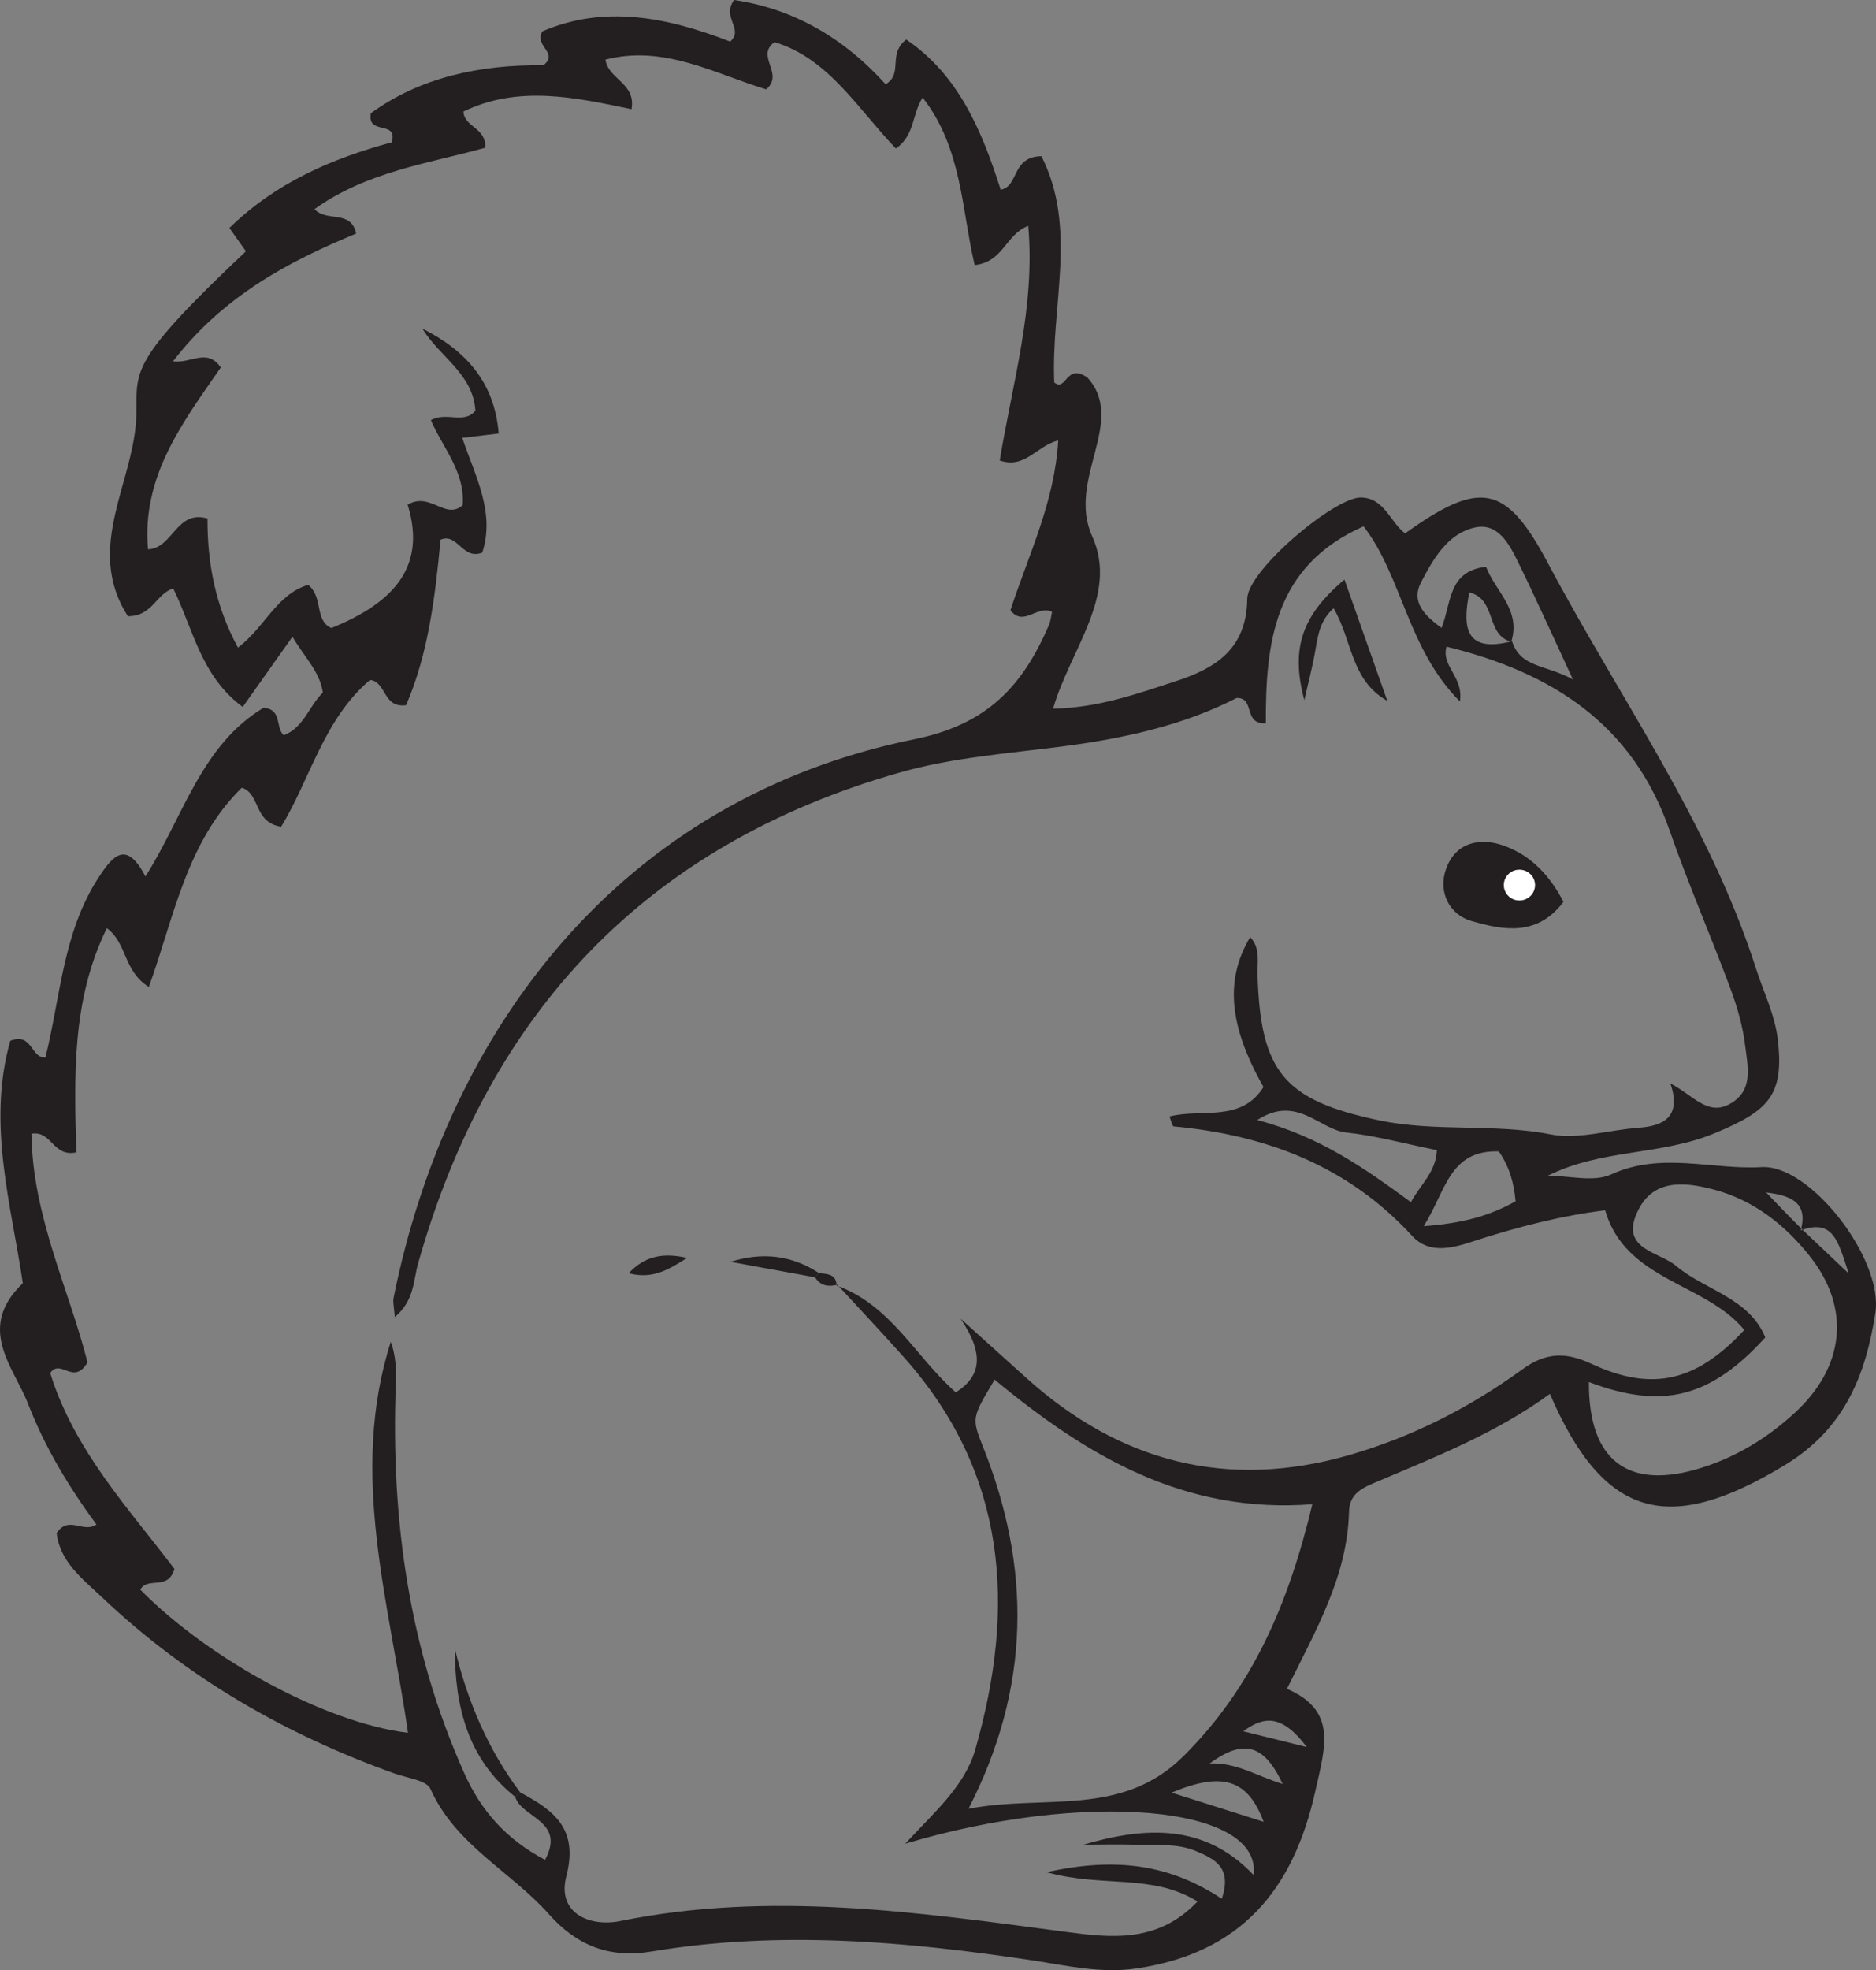 <?xml version="1.0" encoding="UTF-8"?>
<svg xmlns="http://www.w3.org/2000/svg" xmlns:xlink="http://www.w3.org/1999/xlink" width="172.233pt" height="180.79pt" viewBox="0 0 172.233 180.79" version="1.1">
<rect x="0" y="0" width="172.233" height="180.79" fill="#808080" stroke="none"/>
<defs>
<clipPath id="clip1">
  <path d="M 0 0 L 172.234 0 L 172.234 180.789 L 0 180.789 Z M 0 0 "/>
</clipPath>
</defs>
<g id="surface1">
<g clip-path="url(#clip1)" clip-rule="nonzero">
<path style=" stroke:none;fill-rule:evenodd;fill:rgb(13.73%,12.16%,12.549%);fill-opacity:1;" d="M 119.973 160.316 C 117.672 157.242 115.988 157.504 114.145 158.871 C 115.66 159.246 117.18 159.625 119.973 160.316 M 117.754 163.699 C 116.066 160.055 114.16 159.543 111.059 161.824 C 113.551 161.719 115.402 162.992 117.754 163.699 M 116.012 167.176 C 114.547 163.254 112.211 162.555 107.562 164.5 C 110.492 165.43 113.109 166.258 116.012 167.176 M 139.145 110.238 C 138.984 108.562 138.621 107.148 137.605 105.656 C 133.051 105.523 132.781 109.223 130.707 112.523 C 134.402 112.246 136.793 111.543 139.145 110.238 M 131.914 105.543 C 128.938 104.941 126.293 104.211 123.594 103.922 C 121.113 103.656 119.07 100.41 115.426 102.781 C 121.191 104.281 125.352 107.258 129.535 110.316 C 130.434 108.652 131.836 107.555 131.914 105.543 M 145.875 126.824 C 145.824 134.07 149.5 136.809 156.238 134.684 C 159.516 133.648 162.324 131.906 164.816 129.609 C 169.312 125.457 169.953 120.105 166.203 115.336 C 163.93 112.445 161.016 110.125 157.328 109.156 C 154.547 108.422 151.633 108.16 150.246 111.379 C 148.832 114.668 152.332 114.867 153.867 116.156 C 156.539 118.41 160.559 119.07 162.07 122.727 C 157.016 128.289 152.605 129.359 145.875 126.824 M 91.316 126.602 C 89.25 130.074 89.184 130.098 90.234 132.727 C 94.68 143.848 94.656 154.82 88.914 165.984 C 95.809 164.641 102.934 166.812 108.613 161.191 C 115.047 154.82 118.324 147.07 120.484 138.035 C 108.824 138.93 99.891 133.699 91.316 126.602 M 76.809 117.969 C 81.789 119.742 84.07 124.535 87.75 127.77 C 90.113 126.273 90.367 124.227 88.188 121.004 C 90.871 123.422 92.551 124.934 94.227 126.445 C 102.812 134.184 112.688 136.734 123.852 133.531 C 129.605 131.879 134.922 129.18 139.762 125.66 C 141.875 124.117 143.707 124.035 146.062 125.129 C 151.699 127.762 155.734 126.781 160.141 122.043 C 156.582 117.695 149.258 117.566 147.363 111.062 C 143.438 111.539 139.324 112.582 135.262 113.906 C 133.398 114.512 131.238 115.141 129.648 113.414 C 123.742 106.98 116.238 104.152 107.758 103.363 C 107.625 103.352 107.535 102.867 107.367 102.453 C 110.305 101.688 113.926 103.047 116 99.75 C 112.824 94.148 112.441 89.902 114.777 85.996 C 115.742 87 115.418 88.258 115.453 89.418 C 115.715 98.375 117.891 100.953 126.566 102.797 C 131.789 103.906 137.145 103.059 142.434 104.109 C 144.828 104.582 147.77 103.68 150.477 103.484 C 152.586 103.328 154.441 102.578 153.355 99.418 C 155.48 100.527 156.766 102.434 158.812 101.301 C 161.035 100.074 160.449 97.844 160.219 95.949 C 160.004 94.164 159.488 92.375 158.855 90.684 C 157.055 85.836 154.98 81.082 153.281 76.199 C 149.867 66.391 142.418 61.691 132.801 59.34 C 132.285 61.133 134.395 62.117 134.031 64.371 C 129.203 59.523 128.754 52.93 125.188 48.297 C 116.918 51.961 116.195 59.051 116.215 66.371 C 114.086 66.484 115.273 64.016 113.539 64.051 C 108.602 66.582 103.129 67.773 97.5 68.5 C 92.52 69.145 87.426 69.52 82.633 70.883 C 59.402 77.488 44.895 92.84 38.379 115.965 C 37.945 117.512 38.043 119.363 36.246 120.859 C 36.18 119.93 36.055 119.488 36.137 119.086 C 41.094 94.516 56.91 73.32 83.961 67.832 C 90.711 66.465 93.914 62.887 96.297 57.371 C 96.461 57 96.492 56.566 96.586 56.152 C 95.262 55.461 93.945 57.586 92.77 55.992 C 94.426 50.918 96.836 46.039 97.152 40.414 C 95.145 40.922 94.121 43.055 91.785 42.258 C 92.945 35.156 95.062 28.18 94.402 20.727 C 92.305 21.52 92.16 24.02 89.484 24.328 C 88.281 19.238 88.328 13.582 84.707 8.953 C 83.715 10.484 84.008 12.402 82.25 13.629 C 78.766 10.004 76.066 5.348 71.109 3.867 C 69.312 5.148 72.051 6.758 70.34 8.199 C 65.586 6.754 60.949 4.082 55.582 5.473 C 55.855 7.312 58.402 7.602 57.977 10.02 C 52.816 8.941 47.609 7.785 42.547 10.234 C 42.625 11.703 44.648 11.676 44.543 13.559 C 39.371 15.004 33.711 15.723 28.875 19.191 C 29.996 20.418 32.227 19.203 32.699 21.434 C 26.438 24.02 20.469 27.191 15.883 33.16 C 17.559 33.375 18.988 31.895 20.273 33.719 C 16.852 38.668 12.984 43.672 13.59 50.41 C 15.891 50.316 16.184 46.746 19.051 47.578 C 19.031 51.68 19.777 55.617 21.848 59.43 C 24.316 57.566 25.406 54.52 28.293 53.672 C 29.719 54.82 28.84 56.93 30.426 57.633 C 35.652 55.504 39.297 52.352 37.426 46.312 C 39.516 45.086 40.883 47.766 42.48 46.355 C 42.707 43.27 40.617 41.051 39.559 38.551 C 41.02 37.75 42.57 38.957 43.648 37.691 C 43.43 34.277 40.316 32.715 38.785 30.156 C 42.793 32.172 45.418 35.117 45.781 39.781 C 44.508 39.934 43.5 40.051 42.438 40.18 C 43.652 43.758 45.469 47.012 44.277 50.711 C 42.461 51.426 42.012 48.863 40.449 49.523 C 39.949 54.758 39.332 59.973 37.281 64.715 C 35.133 64.992 35.496 62.57 33.973 62.395 C 29.711 65.992 28.457 71.559 25.812 75.863 C 23.25 75.465 23.922 72.812 22.199 72.285 C 17.109 77.277 15.984 84.164 13.664 90.57 C 11.297 89.078 11.703 86.57 9.809 85.172 C 6.539 91.832 6.828 98.902 7.004 105.75 C 4.836 106.203 4.777 103.723 2.887 104.035 C 2.977 111.66 6.434 118.559 8.031 125.016 C 6.758 127.207 5.566 124.602 4.609 126 C 6.848 133.191 11.914 138.527 16.016 143.977 C 15.406 146.02 13.559 144.633 12.883 145.875 C 19.246 152.336 29.996 158.113 37.457 159.008 C 35.75 147.07 32.012 135.219 35.879 123.129 C 36.348 124.414 36.391 125.707 36.34 127 C 35.879 139.352 37.531 151.328 42.621 162.711 C 44.152 166.137 46.434 168.762 50.039 170.668 C 51.973 167.078 47.883 166.828 47.301 164.891 C 47.453 164.75 47.605 164.613 47.758 164.477 C 50.816 166.121 53.137 167.773 51.992 172.172 C 51.117 175.539 54.098 176.859 56.949 176.281 C 70.699 173.492 84.262 175.477 97.891 177.281 C 101.871 177.805 106.281 178.367 109.945 174.488 C 105.766 171.902 101.301 173.242 96.09 171.801 C 102.621 170.344 107.508 171.172 112.172 174.238 C 113.133 171.375 111.547 170.594 109.781 169.855 C 108.016 169.121 106.168 169.371 104.352 169.289 C 102.727 169.219 101.098 169.277 99.465 169.277 C 105.121 167.625 110.586 167.297 115.09 172.059 C 115.883 165.625 99.453 164.297 83.109 169.188 C 85.777 166.285 88.57 163.918 89.543 160.531 C 93.281 147.496 92.484 135.195 82.98 124.539 C 80.98 122.293 78.914 120.105 76.875 117.895 Z M 138.75 58.875 C 136.402 58.348 137.422 54.949 134.895 54.367 C 134.207 57.742 134.641 59.926 138.816 58.84 C 139.605 61.289 141.855 60.957 144.406 62.348 C 142.402 58.039 140.934 54.75 139.34 51.516 C 138.539 49.887 137.5 47.926 135.383 48.41 C 132.875 48.984 131.559 51.328 130.453 53.461 C 129.543 55.223 130.75 56.457 132.344 57.621 C 133.262 55.355 132.922 52.391 136.43 52.016 C 137.328 54.324 139.652 55.977 138.75 58.875 M 165.418 112.781 C 166.605 113.906 167.793 115.031 169.727 116.863 C 168.746 113.859 168.309 111.82 165.32 112.902 C 166.059 110.328 164.332 109.684 162.145 109.426 C 163.227 110.555 164.309 111.688 165.418 112.781 M 5.203 140.68 C 6.305 139.02 7.637 140.73 8.855 139.895 C 6.324 136.461 4.117 132.793 2.59 128.852 C 1.281 125.461 -2.234 121.895 2.094 117.754 C 1.051 110.633 -1.219 103.102 0.945 95.508 C 2.988 94.711 2.82 97.137 4.172 97.035 C 5.559 91.473 5.773 85.547 9.055 80.52 C 10.359 78.516 11.602 77.047 13.352 80.43 C 16.828 74.969 18.457 68.387 24.207 64.941 C 25.945 65.125 25.254 66.719 26.047 67.473 C 27.887 66.781 28.355 64.812 29.641 63.551 C 29.359 61.621 27.977 60.344 26.852 58.43 C 25.289 60.633 23.855 62.656 22.285 64.875 C 18.441 62.047 17.723 57.68 15.906 54.008 C 14.336 54.457 14.008 56.57 11.742 56.547 C 7.656 50.18 12.457 44.098 12.523 37.902 C 12.562 33.957 11.895 33.133 22.578 23.062 C 22.09 22.367 21.598 21.672 21.062 20.918 C 25.363 16.727 30.496 14.547 35.961 13.059 C 36.57 10.969 33.676 12.48 34.047 10.391 C 38.562 7.102 44.07 5.922 49.895 5.992 C 51.328 4.797 49.016 4.281 49.785 2.883 C 55.449 0.426 61.25 1.57 67.035 3.816 C 68.34 2.68 66.207 1.598 67.398 0 C 72.785 0.785 77.449 3.449 81.305 7.73 C 82.965 6.762 81.453 4.988 83.199 3.629 C 87.996 6.871 90.156 12 91.871 17.414 C 93.582 17.09 92.82 14.395 95.609 14.332 C 98.953 20.906 96.477 28.016 96.789 35.094 C 97.914 36 97.848 33.27 99.828 34.641 C 103.488 38.656 97.91 43.996 100.27 49.207 C 102.719 54.609 98.246 59.594 96.684 65.031 C 100.848 64.949 104.391 63.668 107.941 62.512 C 111.602 61.328 114.453 59.555 114.508 54.953 C 114.535 52.324 122.562 45.59 124.961 45.652 C 127.117 45.707 127.621 47.91 129 48.945 C 135.867 44.035 138.242 44.379 142.117 51.684 C 148.645 64 156.91 75.422 161.215 88.879 C 161.91 91.051 162.949 93.098 163.219 95.41 C 163.824 100.57 162.297 101.941 157.508 103.953 C 152.5 106.062 147.074 105.402 142.113 107.887 C 144.066 107.887 146.305 108.508 147.922 107.77 C 152.527 105.66 157.156 107.363 161.738 107.098 C 166.195 106.84 172.953 115.566 172.172 120.504 C 171.285 126.137 169.395 131.074 163.91 134.414 C 153.234 140.918 147.25 139.398 142.293 127.91 C 137.426 131.465 131.902 133.648 126.445 135.957 C 125.121 136.516 123.895 137.016 123.852 138.723 C 123.707 144.582 120.859 149.512 118.152 154.973 C 122.793 156.973 121.664 160.289 120.773 164.301 C 118.738 173.504 113.867 179.227 104.34 180.633 C 101.09 181.117 97.957 180.375 94.824 179.898 C 83.168 178.137 71.52 177.121 59.781 179.082 C 56.031 179.707 52.992 178.586 50.398 175.66 C 46.906 171.723 41.82 169.316 39.516 164.152 C 39.16 163.363 37.406 163.168 36.273 162.762 C 26.246 159.18 17.184 153.973 9.43 146.633 C 7.621 144.926 5.484 143.316 5.203 140.68 "/>
</g>
<path style=" stroke:none;fill-rule:evenodd;fill:rgb(13.73%,12.16%,12.549%);fill-opacity:1;" d="M 143.539 82.758 C 141.098 86 137.93 85.328 135.094 84.516 C 133.039 83.926 131.996 81.82 132.773 79.703 C 133.648 77.312 135.84 76.805 138.07 77.605 C 140.582 78.504 142.312 80.383 143.539 82.758 "/>
<path style=" stroke:none;fill-rule:evenodd;fill:rgb(13.73%,12.16%,12.549%);fill-opacity:1;" d="M 123.434 53.184 C 124.852 57.207 126.109 60.762 127.367 64.316 C 123.996 62.418 124.172 58.773 122.438 55.82 C 121.188 56.922 121 58.281 120.766 59.66 C 120.516 61.129 120.129 62.566 119.75 64.254 C 118.512 59.609 119.434 56.543 123.434 53.184 "/>
<path style=" stroke:none;fill-rule:evenodd;fill:rgb(13.73%,12.16%,12.549%);fill-opacity:1;" d="M 47.305 164.891 C 42.934 161.41 41.762 156.59 41.754 151.262 C 42.906 156.074 44.789 160.527 47.758 164.477 C 47.605 164.613 47.453 164.75 47.305 164.891 "/>
<path style=" stroke:none;fill-rule:evenodd;fill:rgb(13.73%,12.16%,12.549%);fill-opacity:1;" d="M 74.832 117.215 C 72.246 116.738 69.656 116.266 67.074 115.793 C 69.98 114.867 72.68 115.184 75.18 116.816 C 75.062 116.949 74.949 117.082 74.832 117.215 "/>
<path style=" stroke:none;fill-rule:evenodd;fill:rgb(13.73%,12.16%,12.549%);fill-opacity:1;" d="M 57.719 116.84 C 59.289 115.137 61.086 114.973 63.082 115.434 C 61.531 116.391 60.012 117.445 57.719 116.84 "/>
<path style=" stroke:none;fill-rule:evenodd;fill:rgb(13.73%,12.16%,12.549%);fill-opacity:1;" d="M 76.879 117.895 C 76.051 118.098 75.324 118.008 74.832 117.211 C 74.949 117.082 75.062 116.949 75.18 116.816 C 75.918 116.926 76.773 116.867 76.809 117.969 Z M 76.879 117.895 "/>
<path style=" stroke:none;fill-rule:nonzero;fill:rgb(100%,100%,100%);fill-opacity:1;" d="M 140.93 81.219 C 140.93 82 140.285 82.633 139.492 82.633 C 138.703 82.633 138.062 82 138.062 81.219 C 138.062 80.438 138.703 79.805 139.492 79.805 C 140.285 79.805 140.93 80.438 140.93 81.219 "/>
</g>
</svg>
